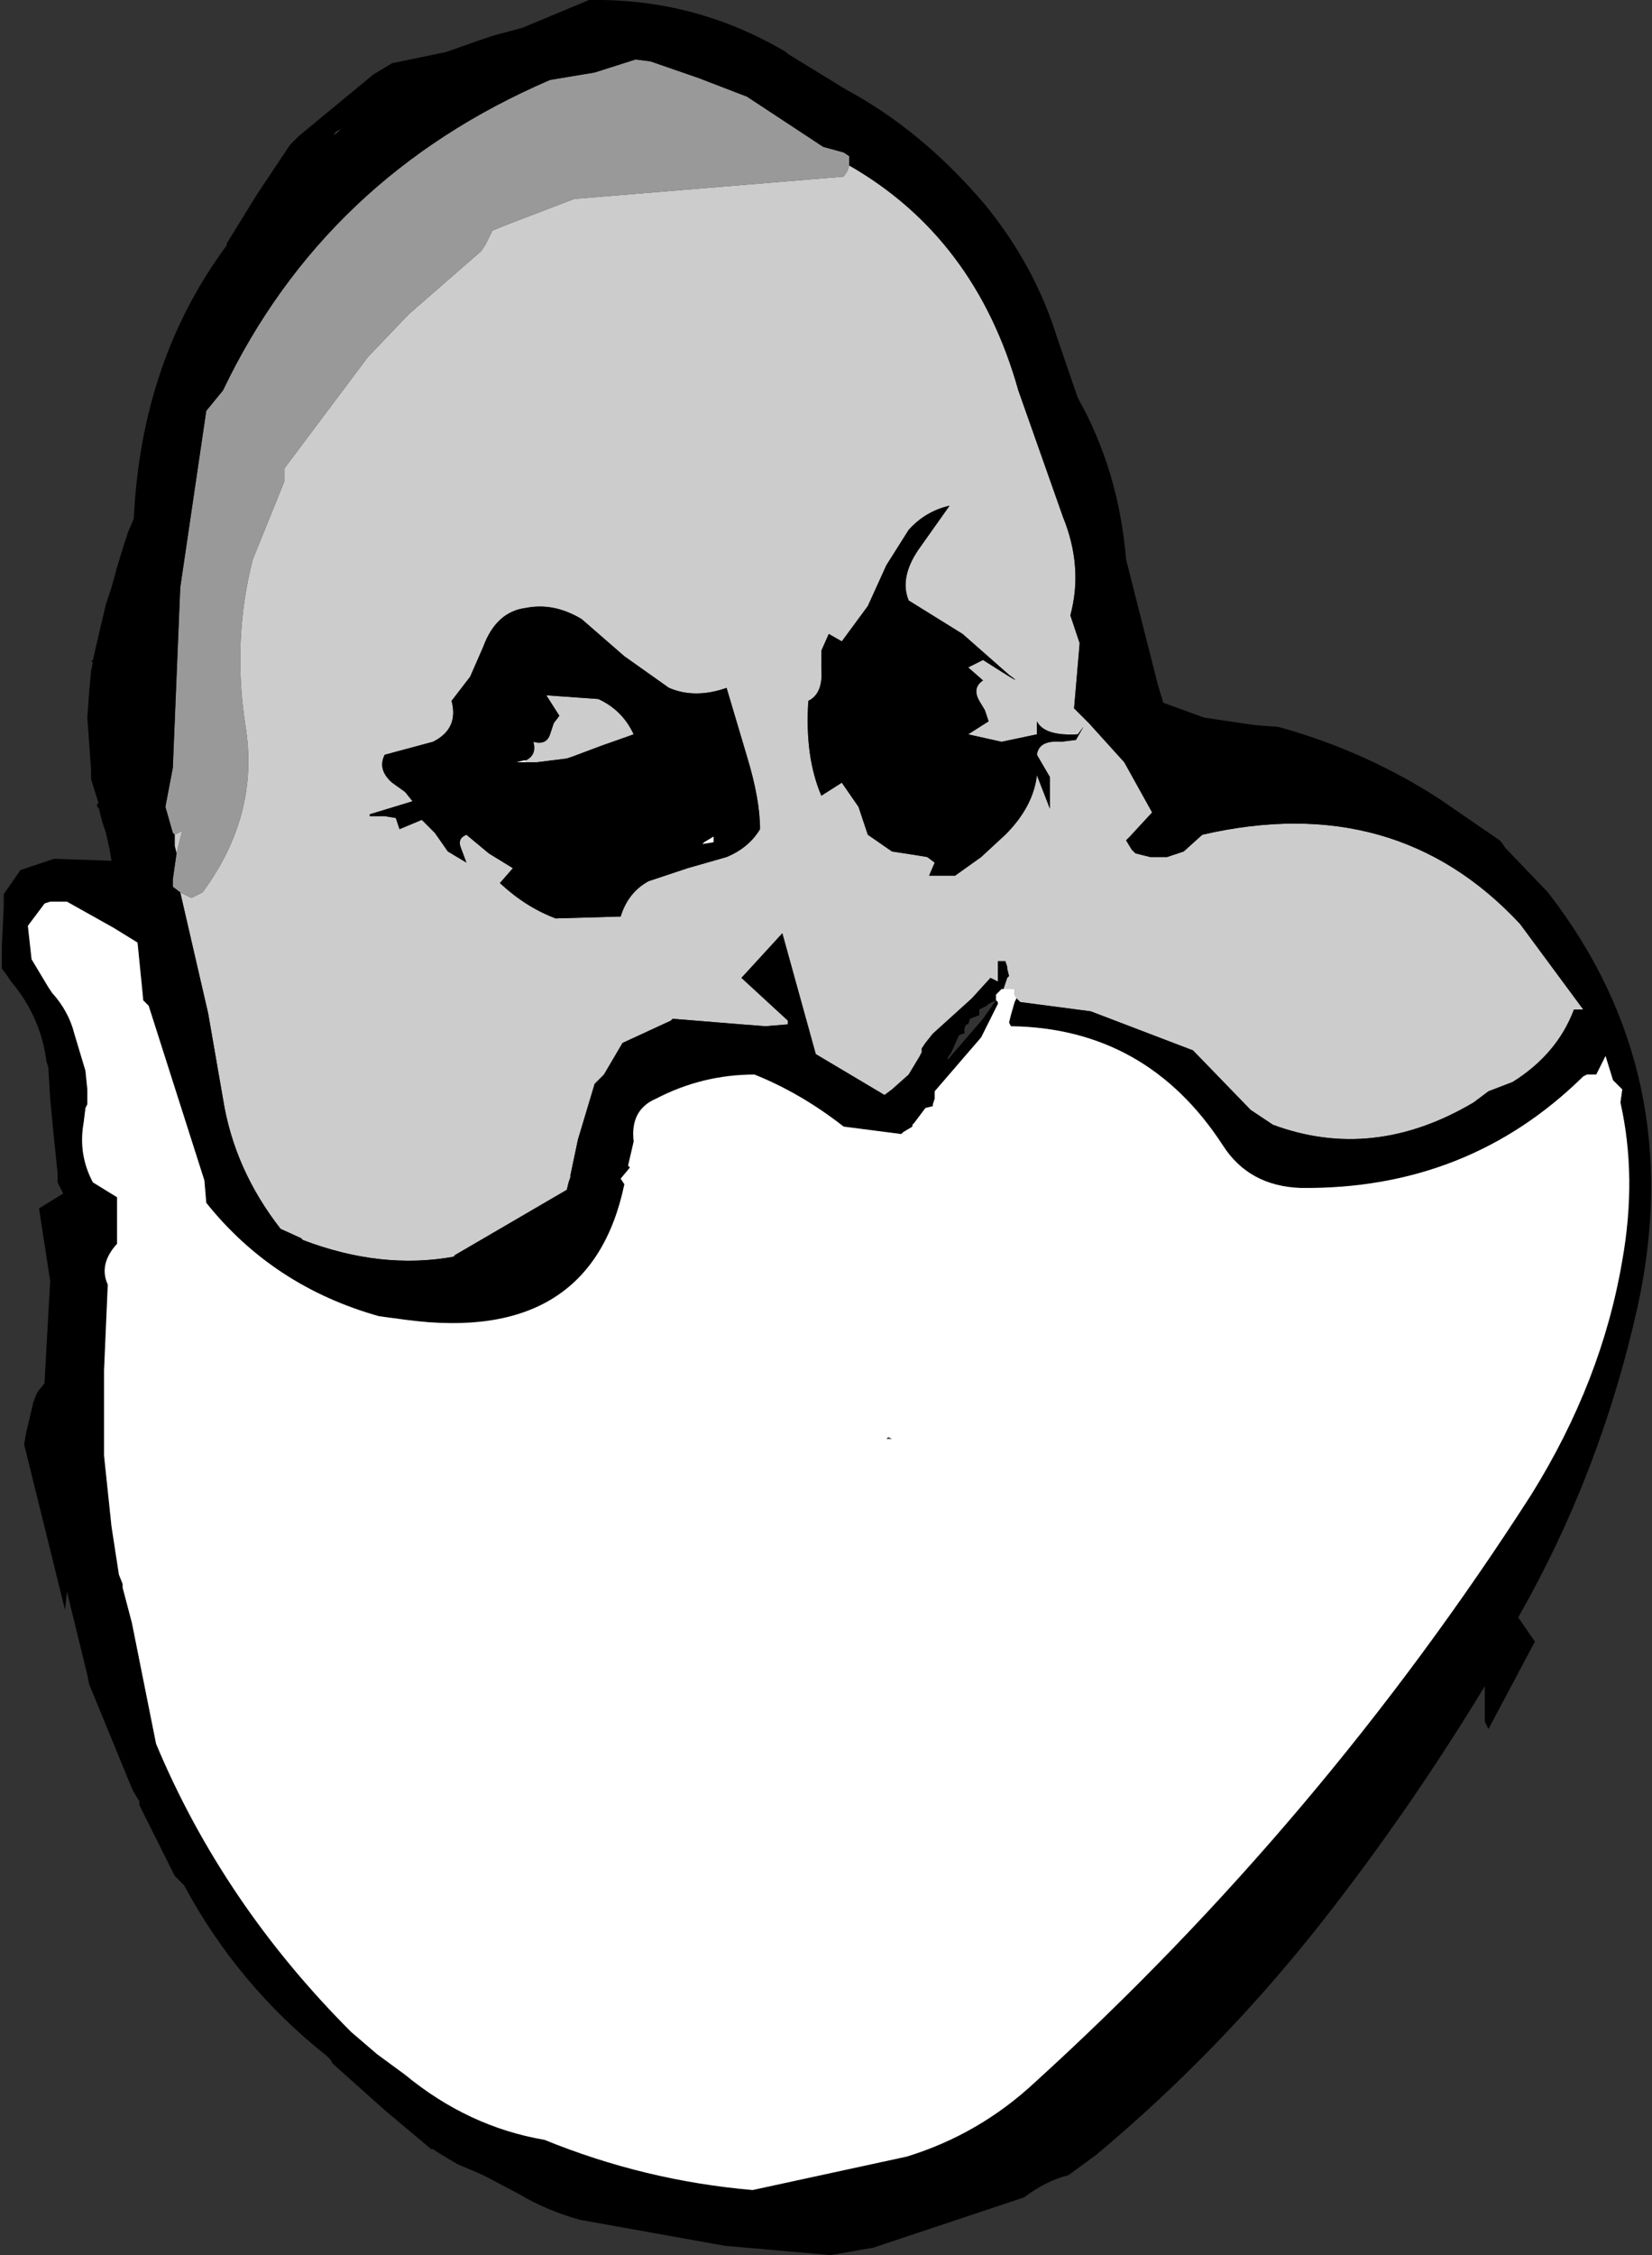 <?xml version="1.0" encoding="UTF-8" standalone="no"?>
<svg xmlns:xlink="http://www.w3.org/1999/xlink" height="60.65px" width="44.45px" xmlns="http://www.w3.org/2000/svg">
  <rect width="100%" height="100%" fill="#333333" stroke="none"/>
  <g transform="matrix(1.0, 0.0, 0.0, 1.0, 22.2, 30.35)">
    <path d="M-17.35 -6.35 L-17.05 -6.2 -16.75 -6.35 Q-15.2 -8.45 -15.6 -10.85 -15.95 -13.15 -15.4 -15.3 L-14.55 -17.4 -14.55 -17.6 -14.55 -17.75 -12.3 -20.75 -11.2 -21.9 -9.25 -23.6 -9.15 -23.75 -9.05 -23.95 -8.95 -24.15 -8.45 -24.35 -6.75 -25.0 0.5 -25.6 0.6 -25.75 0.65 -25.9 Q4.05 -23.95 5.2 -19.85 L6.4 -16.45 Q6.95 -15.1 6.6 -13.8 L6.85 -13.05 6.7 -11.3 7.05 -10.95 7.1 -10.9 8.05 -9.85 8.8 -8.5 8.2 -7.85 8.1 -7.75 8.25 -7.5 8.35 -7.4 8.75 -7.3 9.2 -7.3 9.65 -7.45 10.15 -7.9 Q15.35 -9.1 18.7 -5.5 L20.4 -3.2 20.15 -3.2 Q19.7 -2.0 18.5 -1.25 L17.85 -1.0 17.45 -0.7 Q14.75 0.9 12.05 -0.1 L11.45 -0.5 9.9 -2.1 7.15 -3.15 5.25 -3.4 5.15 -3.5 5.1 -3.6 5.1 -3.7 5.1 -3.75 4.8 -3.75 4.9 -4.05 4.95 -4.1 4.9 -4.3 4.9 -4.35 4.85 -4.5 4.75 -4.5 4.65 -4.5 4.65 -4.45 4.65 -4.3 4.65 -3.95 4.45 -4.05 3.95 -3.5 2.9 -2.55 2.7 -2.3 2.6 -2.15 2.6 -2.1 2.6 -2.05 2.55 -1.95 2.25 -1.45 1.8 -1.05 1.6 -0.9 -0.25 -2.0 -1.15 -5.25 -2.25 -4.05 -1.0 -2.9 -1.0 -2.8 -1.6 -2.75 -2.25 -2.8 -4.1 -2.95 -4.15 -2.9 -5.45 -2.3 -5.95 -1.45 -6.2 -1.2 -6.65 0.3 -6.85 1.25 -6.85 1.3 -6.9 1.45 -6.95 1.65 -9.95 3.4 -10.0 3.45 Q-11.95 3.8 -14.05 3.0 L-14.1 2.95 -14.65 2.7 Q-15.9 1.1 -16.2 -0.8 L-16.6 -3.1 -17.35 -6.35 M-17.5 -7.9 L-17.3 -8.0 -17.45 -7.4 -17.5 -7.6 -17.5 -7.9 M0.45 -13.1 L0.1 -13.3 -0.1 -12.85 -0.1 -12.35 Q-0.05 -11.7 -0.45 -11.5 -0.55 -10.0 -0.1 -8.95 L0.45 -9.3 0.9 -8.65 1.15 -7.9 1.8 -7.45 2.45 -7.35 2.75 -7.3 2.95 -7.15 2.8 -6.8 3.5 -6.8 4.2 -7.3 4.85 -7.9 Q5.6 -8.65 5.7 -9.5 L6.05 -8.6 6.05 -9.45 5.7 -10.05 Q5.75 -10.45 6.35 -10.4 L6.75 -10.45 6.95 -10.8 6.8 -10.6 Q5.9 -10.55 5.7 -10.95 L5.7 -10.6 4.75 -10.4 3.85 -10.6 4.4 -10.95 4.3 -11.25 4.15 -11.5 Q3.95 -11.85 4.25 -12.05 L3.85 -12.4 4.25 -12.6 Q5.5 -11.8 4.95 -12.2 L3.7 -13.3 2.25 -14.2 Q2.0 -14.8 2.5 -15.55 L3.35 -16.75 Q2.7 -16.6 2.25 -16.1 L1.65 -15.15 1.15 -14.05 0.45 -13.1 M-6.55 -13.7 Q-7.3 -14.15 -8.05 -14.0 -8.85 -13.9 -9.2 -12.95 L-9.55 -12.15 -10.05 -11.5 Q-9.85 -10.75 -10.55 -10.4 L-11.85 -10.05 Q-12.05 -9.65 -11.65 -9.3 L-11.3 -9.05 -11.1 -8.8 -12.25 -8.45 -12.25 -8.4 -11.85 -8.4 -11.55 -8.35 -11.45 -8.05 -10.85 -8.3 -10.5 -7.95 -10.15 -7.45 -9.65 -7.15 -9.8 -7.55 Q-9.9 -7.8 -9.65 -7.9 L-9.05 -7.4 -8.4 -7.0 -8.75 -6.6 Q-8.05 -5.95 -7.25 -5.65 L-5.5 -5.7 Q-5.3 -6.35 -4.75 -6.65 L-3.7 -7.0 -2.65 -7.3 Q-2.05 -7.55 -1.75 -8.05 -1.75 -8.85 -2.1 -10.0 L-2.65 -11.85 Q-3.5 -11.55 -4.2 -11.85 L-5.4 -12.7 -6.55 -13.7 M-13.25 -26.7 L-13.15 -26.8 -13.0 -26.9 -13.25 -26.7 M-8.05 -9.9 Q-7.75 -10.05 -7.85 -10.4 -7.5 -10.3 -7.4 -10.6 L-7.3 -10.9 -7.15 -11.1 -7.5 -11.65 -6.1 -11.55 Q-5.45 -11.25 -5.15 -10.6 L-6.0 -10.3 -6.8 -10.0 -6.95 -9.95 -7.75 -9.85 -8.05 -9.85 -8.05 -9.9" fill="#cccccc" fill-rule="evenodd" stroke="none"/>
    <path d="M0.65 -25.9 L0.6 -25.75 0.5 -25.6 -6.75 -25.0 -8.45 -24.35 -8.95 -24.15 -9.05 -23.95 -9.15 -23.75 -9.25 -23.6 -11.2 -21.9 -12.3 -20.75 -14.55 -17.75 -14.55 -17.6 -14.55 -17.4 -15.4 -15.3 Q-15.95 -13.15 -15.6 -10.85 -15.2 -8.45 -16.75 -6.35 L-17.05 -6.2 -17.35 -6.35 -17.55 -6.5 -17.55 -6.7 -17.45 -7.4 -17.3 -8.0 -17.5 -7.9 -17.55 -7.95 -17.75 -8.65 -17.55 -9.7 -17.35 -14.55 -16.65 -19.3 -16.2 -19.85 Q-13.45 -25.6 -7.4 -28.2 L-6.2 -28.4 -5.1 -28.75 -4.7 -28.7 -3.4 -28.25 -2.1 -27.75 -0.05 -26.4 0.5 -26.25 0.65 -26.15 0.65 -25.95 0.65 -25.9" fill="#999999" fill-rule="evenodd" stroke="none"/>
    <path d="M-17.35 -6.35 L-16.6 -3.1 -16.2 -0.8 Q-15.9 1.1 -14.65 2.7 L-14.1 2.95 -14.05 3.0 Q-11.95 3.8 -10.0 3.45 L-9.95 3.4 -6.95 1.65 -6.9 1.45 -6.85 1.3 -6.85 1.25 -6.65 0.3 -6.2 -1.2 -5.95 -1.45 -5.45 -2.3 -4.15 -2.9 -4.1 -2.95 -2.25 -2.8 -1.6 -2.75 -1.0 -2.8 -1.0 -2.9 -2.25 -4.05 -1.15 -5.25 -0.25 -2.0 1.6 -0.9 1.8 -1.05 2.25 -1.45 2.55 -1.95 2.6 -2.05 2.6 -2.1 2.6 -2.15 2.7 -2.3 2.9 -2.55 3.95 -3.5 4.45 -4.05 4.65 -3.95 4.65 -4.3 4.65 -4.45 4.65 -4.5 4.75 -4.5 4.85 -4.5 4.9 -4.35 4.9 -4.3 4.95 -4.1 4.9 -4.05 4.8 -3.75 4.75 -3.75 4.7 -3.7 4.65 -3.65 4.6 -3.6 4.6 -3.45 4.4 -3.35 4.35 -3.3 4.15 -3.2 4.15 -3.05 3.9 -2.95 3.85 -2.8 3.8 -2.8 3.75 -2.7 3.75 -2.55 3.7 -2.55 3.6 -2.5 3.4 -2.05 3.3 -1.9 3.3 -1.85 4.25 -2.95 4.6 -3.45 4.65 -3.4 4.65 -3.35 4.2 -2.45 2.95 -1.0 2.95 -0.8 2.9 -0.65 2.9 -0.6 2.7 -0.55 2.4 -0.15 2.35 -0.1 2.35 -0.05 2.1 0.1 2.05 0.15 0.5 -0.05 Q-0.65 -0.95 -1.9 -1.45 -3.3 -1.45 -4.55 -0.8 -5.25 -0.5 -5.15 0.35 L-5.3 1.0 -5.25 1.05 -5.5 1.35 -5.4 1.5 Q-6.3 5.8 -11.25 5.15 L-12.0 5.05 Q-14.85 4.25 -16.65 2.0 L-16.7 1.4 -18.2 -3.3 -18.35 -3.45 -18.35 -3.5 -18.5 -5.0 -19.15 -5.4 -20.4 -6.1 -20.45 -6.1 -20.65 -6.1 -20.7 -6.1 -20.85 -6.1 -21.0 -6.05 -21.45 -5.45 -21.35 -4.55 -20.9 -3.8 -20.8 -3.65 Q-20.35 -3.15 -20.2 -2.55 L-19.9 -1.55 -19.85 -1.05 -19.85 -0.65 -19.9 -0.55 -19.95 -0.15 Q-20.1 0.7 -19.7 1.45 L-19.05 1.85 -19.05 3.1 Q-19.55 3.65 -19.3 4.2 L-19.4 6.5 -19.4 8.8 -19.2 10.7 -19.0 12.0 -18.9 12.25 -18.9 12.35 -18.65 13.3 -18.6 13.55 -18.0 16.55 Q-16.2 20.85 -12.75 24.3 L-12.4 24.6 -12.05 24.9 -11.3 25.45 Q-9.6 26.85 -7.55 27.2 -4.85 28.3 -1.95 28.55 L2.2 27.65 Q4.15 27.05 5.65 25.65 13.35 18.65 19.0 9.85 20.9 6.8 21.45 3.55 21.85 1.3 21.4 -0.7 L21.45 -1.05 21.3 -1.2 21.2 -1.3 21.0 -1.95 20.75 -1.45 20.5 -1.45 20.4 -1.4 Q17.3 1.65 12.8 1.6 11.4 1.55 10.7 0.45 8.65 -2.7 5.0 -2.75 L4.95 -2.85 5.0 -3.05 5.1 -3.4 5.15 -3.5 5.25 -3.4 7.15 -3.15 9.9 -2.1 11.45 -0.5 12.05 -0.1 Q14.75 0.9 17.45 -0.7 L17.85 -1.0 18.5 -1.25 Q19.7 -2.0 20.15 -3.2 L20.4 -3.2 18.7 -5.5 Q15.35 -9.1 10.15 -7.9 L9.65 -7.45 9.2 -7.3 8.75 -7.3 8.35 -7.4 8.25 -7.5 8.1 -7.75 8.2 -7.85 8.8 -8.5 8.05 -9.85 7.1 -10.9 7.05 -10.95 6.7 -11.3 6.85 -13.05 6.6 -13.8 Q6.95 -15.1 6.4 -16.45 L5.2 -19.85 Q4.05 -23.95 0.65 -25.9 L0.65 -25.95 0.65 -26.15 0.5 -26.25 -0.05 -26.4 -2.1 -27.75 -3.4 -28.25 -4.7 -28.7 -5.1 -28.75 -6.2 -28.4 -7.4 -28.2 Q-13.45 -25.6 -16.2 -19.85 L-16.65 -19.3 -17.35 -14.55 -17.55 -9.7 -17.75 -8.65 -17.55 -7.95 -17.5 -7.9 -17.5 -7.6 -17.45 -7.4 -17.55 -6.7 -17.55 -6.5 -17.35 -6.35 M0.55 -27.95 Q2.6 -26.85 4.3 -24.85 5.65 -23.2 6.25 -21.25 L6.8 -19.65 Q7.9 -17.7 8.1 -15.3 L8.95 -11.95 9.1 -11.45 10.2 -11.05 11.55 -10.85 12.2 -10.8 Q14.55 -10.15 16.55 -8.85 L18.15 -7.75 18.2 -7.7 18.3 -7.55 19.45 -6.35 Q23.25 -1.45 21.85 4.85 20.85 9.3 18.65 13.15 L19.1 13.8 17.85 16.15 17.75 15.95 17.75 15.0 Q15.75 18.3 13.4 21.3 10.65 24.8 7.3 27.6 L6.55 28.15 Q5.95 28.3 5.35 28.75 L1.3 30.1 0.15 30.3 -2.7 30.05 -6.6 29.35 Q-7.5 29.1 -8.25 28.65 L-9.2 28.15 -9.9 27.85 -10.4 27.55 -10.55 27.45 -10.6 27.45 -11.85 26.4 -13.25 25.15 -13.3 25.05 -13.4 24.95 Q-15.8 23.05 -17.25 20.35 L-17.5 20.1 -17.55 20.0 -18.05 19.0 -18.45 18.2 -18.45 18.1 -18.6 17.85 -18.65 17.75 -19.8 14.95 -19.85 14.7 -20.4 12.45 -20.45 12.95 -21.55 8.5 -21.5 8.2 -21.3 7.35 -21.2 7.1 -21.0 6.85 -21.0 6.8 -20.85 4.1 -21.15 2.15 -20.5 1.75 -20.65 1.45 -20.65 1.2 -20.75 0.25 -20.85 -0.8 -20.9 -1.65 -20.95 -1.8 Q-21.1 -3.0 -21.9 -3.95 L-22.0 -4.1 -22.15 -4.3 -22.15 -4.6 -22.15 -4.9 -22.1 -5.95 -22.1 -6.3 -21.65 -6.95 -20.75 -7.25 -20.65 -7.25 -19.2 -7.2 -19.25 -7.5 -19.35 -7.95 -19.4 -8.1 -19.45 -8.25 -19.55 -8.65 -19.55 -8.6 -19.6 -8.7 -19.55 -8.75 -19.75 -9.4 -19.75 -9.65 -19.85 -11.05 -19.8 -11.75 -19.75 -12.3 -19.7 -12.55 -19.75 -12.55 -19.7 -12.6 -19.55 -13.25 -19.35 -14.1 -19.2 -14.55 -19.05 -15.1 -18.85 -15.75 -18.75 -16.05 -18.6 -16.4 Q-18.4 -20.65 -16.1 -23.75 L-16.1 -23.8 -15.7 -24.45 -15.3 -25.1 -14.4 -26.45 -14.15 -26.7 -12.15 -28.35 -11.65 -28.65 -10.2 -28.95 -9.35 -29.25 -9.2 -29.3 -9.05 -29.35 -8.9 -29.4 -8.15 -29.6 -6.35 -30.35 Q-3.5 -30.4 -1.05 -28.95 L-1.0 -28.9 0.55 -27.95 M0.45 -13.1 L1.15 -14.05 1.65 -15.15 2.25 -16.1 Q2.7 -16.6 3.35 -16.75 L2.5 -15.55 Q2.0 -14.8 2.25 -14.2 L3.7 -13.3 4.95 -12.2 Q5.5 -11.8 4.25 -12.6 L3.85 -12.4 4.25 -12.05 Q3.95 -11.85 4.15 -11.5 L4.3 -11.25 4.4 -10.95 3.85 -10.6 4.75 -10.4 5.7 -10.6 5.7 -10.95 Q5.9 -10.55 6.8 -10.6 L6.95 -10.8 6.75 -10.45 6.35 -10.4 Q5.75 -10.45 5.7 -10.05 L6.05 -9.45 6.05 -8.6 5.7 -9.5 Q5.6 -8.65 4.85 -7.9 L4.2 -7.3 3.5 -6.8 2.8 -6.8 2.95 -7.15 2.75 -7.3 2.45 -7.35 1.8 -7.45 1.15 -7.9 0.9 -8.65 0.45 -9.3 -0.1 -8.95 Q-0.55 -10.0 -0.45 -11.5 -0.05 -11.7 -0.1 -12.35 L-0.1 -12.85 0.1 -13.3 0.45 -13.1 M-13.25 -26.7 L-13.0 -26.9 -13.15 -26.8 -13.25 -26.7 M-6.55 -13.7 L-5.4 -12.7 -4.2 -11.85 Q-3.5 -11.55 -2.65 -11.85 L-2.1 -10.0 Q-1.75 -8.85 -1.75 -8.05 -2.05 -7.55 -2.65 -7.3 L-3.7 -7.0 -4.75 -6.65 Q-5.3 -6.35 -5.5 -5.7 L-7.25 -5.65 Q-8.05 -5.95 -8.75 -6.6 L-8.4 -7.0 -9.05 -7.4 -9.65 -7.9 Q-9.9 -7.8 -9.8 -7.55 L-9.65 -7.15 -10.15 -7.45 -10.5 -7.95 -10.85 -8.3 -11.45 -8.05 -11.55 -8.35 -11.85 -8.4 -12.25 -8.4 -12.25 -8.45 -11.1 -8.8 -11.3 -9.05 -11.65 -9.3 Q-12.05 -9.65 -11.85 -10.05 L-10.55 -10.4 Q-9.85 -10.75 -10.05 -11.5 L-9.55 -12.15 -9.2 -12.95 Q-8.85 -13.9 -8.05 -14.0 -7.3 -14.15 -6.55 -13.7 M-3.3 -7.65 L-3.0 -7.7 -3.0 -7.85 -3.25 -7.7 -3.3 -7.65 M-8.05 -9.85 L-7.75 -9.85 -6.95 -9.95 -6.8 -10.0 -6.0 -10.3 -5.15 -10.6 Q-5.45 -11.25 -6.1 -11.55 L-7.5 -11.65 -7.15 -11.1 -7.3 -10.9 -7.4 -10.6 Q-7.5 -10.3 -7.85 -10.4 -7.75 -10.05 -8.05 -9.9 L-8.1 -9.9 -8.3 -9.85 -8.1 -9.85 -8.05 -9.85" fill="#000000" fill-rule="evenodd" stroke="none"/>
    <path d="M4.8 -3.75 L5.1 -3.75 5.1 -3.7 5.1 -3.6 5.15 -3.5 5.1 -3.4 5.0 -3.05 4.95 -2.85 5.0 -2.75 Q8.65 -2.7 10.7 0.45 11.4 1.55 12.8 1.6 17.3 1.65 20.4 -1.4 L20.5 -1.45 20.75 -1.45 21.0 -1.95 21.2 -1.3 21.3 -1.2 21.45 -1.05 21.4 -0.7 Q21.85 1.3 21.45 3.55 20.9 6.8 19.0 9.85 13.35 18.65 5.65 25.65 4.15 27.05 2.2 27.65 L-1.95 28.55 Q-4.85 28.3 -7.55 27.2 -9.6 26.85 -11.3 25.45 L-12.05 24.9 -12.4 24.6 -12.75 24.3 Q-16.2 20.85 -18.0 16.55 L-18.6 13.55 -18.65 13.3 -18.9 12.35 -18.9 12.25 -19.0 12.0 -19.2 10.7 -19.4 8.8 -19.4 6.5 -19.3 4.2 Q-19.55 3.65 -19.05 3.1 L-19.05 1.85 -19.7 1.45 Q-20.1 0.7 -19.95 -0.15 L-19.9 -0.55 -19.85 -0.65 -19.85 -1.05 -19.9 -1.55 -20.2 -2.55 Q-20.35 -3.15 -20.8 -3.65 L-20.9 -3.8 -21.35 -4.55 -21.45 -5.45 -21.0 -6.05 -20.85 -6.1 -20.7 -6.1 -20.65 -6.1 -20.45 -6.1 -20.4 -6.1 -19.15 -5.4 -18.5 -5.0 -18.35 -3.5 -18.35 -3.45 -18.2 -3.3 -16.7 1.4 -16.65 2.0 Q-14.85 4.25 -12.0 5.05 L-11.25 5.15 Q-6.3 5.8 -5.4 1.5 L-5.5 1.35 -5.25 1.05 -5.3 1.0 -5.15 0.35 Q-5.25 -0.5 -4.55 -0.8 -3.3 -1.45 -1.9 -1.45 -0.65 -0.95 0.5 -0.05 L2.05 0.15 2.1 0.1 2.35 -0.05 2.35 -0.1 2.4 -0.15 2.7 -0.55 2.9 -0.6 2.9 -0.65 2.95 -0.8 2.95 -1.0 4.2 -2.45 4.65 -3.35 4.65 -3.4 4.6 -3.45 4.6 -3.6 4.65 -3.65 4.7 -3.7 4.75 -3.75 4.8 -3.75 M-3.3 -7.65 L-3.25 -7.7 -3.0 -7.85 -3.0 -7.7 -3.3 -7.65 M-8.05 -9.85 L-8.1 -9.85 -8.3 -9.85 -8.1 -9.9 -8.05 -9.9 -8.05 -9.85 M1.8 8.35 L1.7 8.3 1.65 8.35 1.8 8.35" fill="#ffffff" fill-rule="evenodd" stroke="none"/>
  </g>
</svg>
